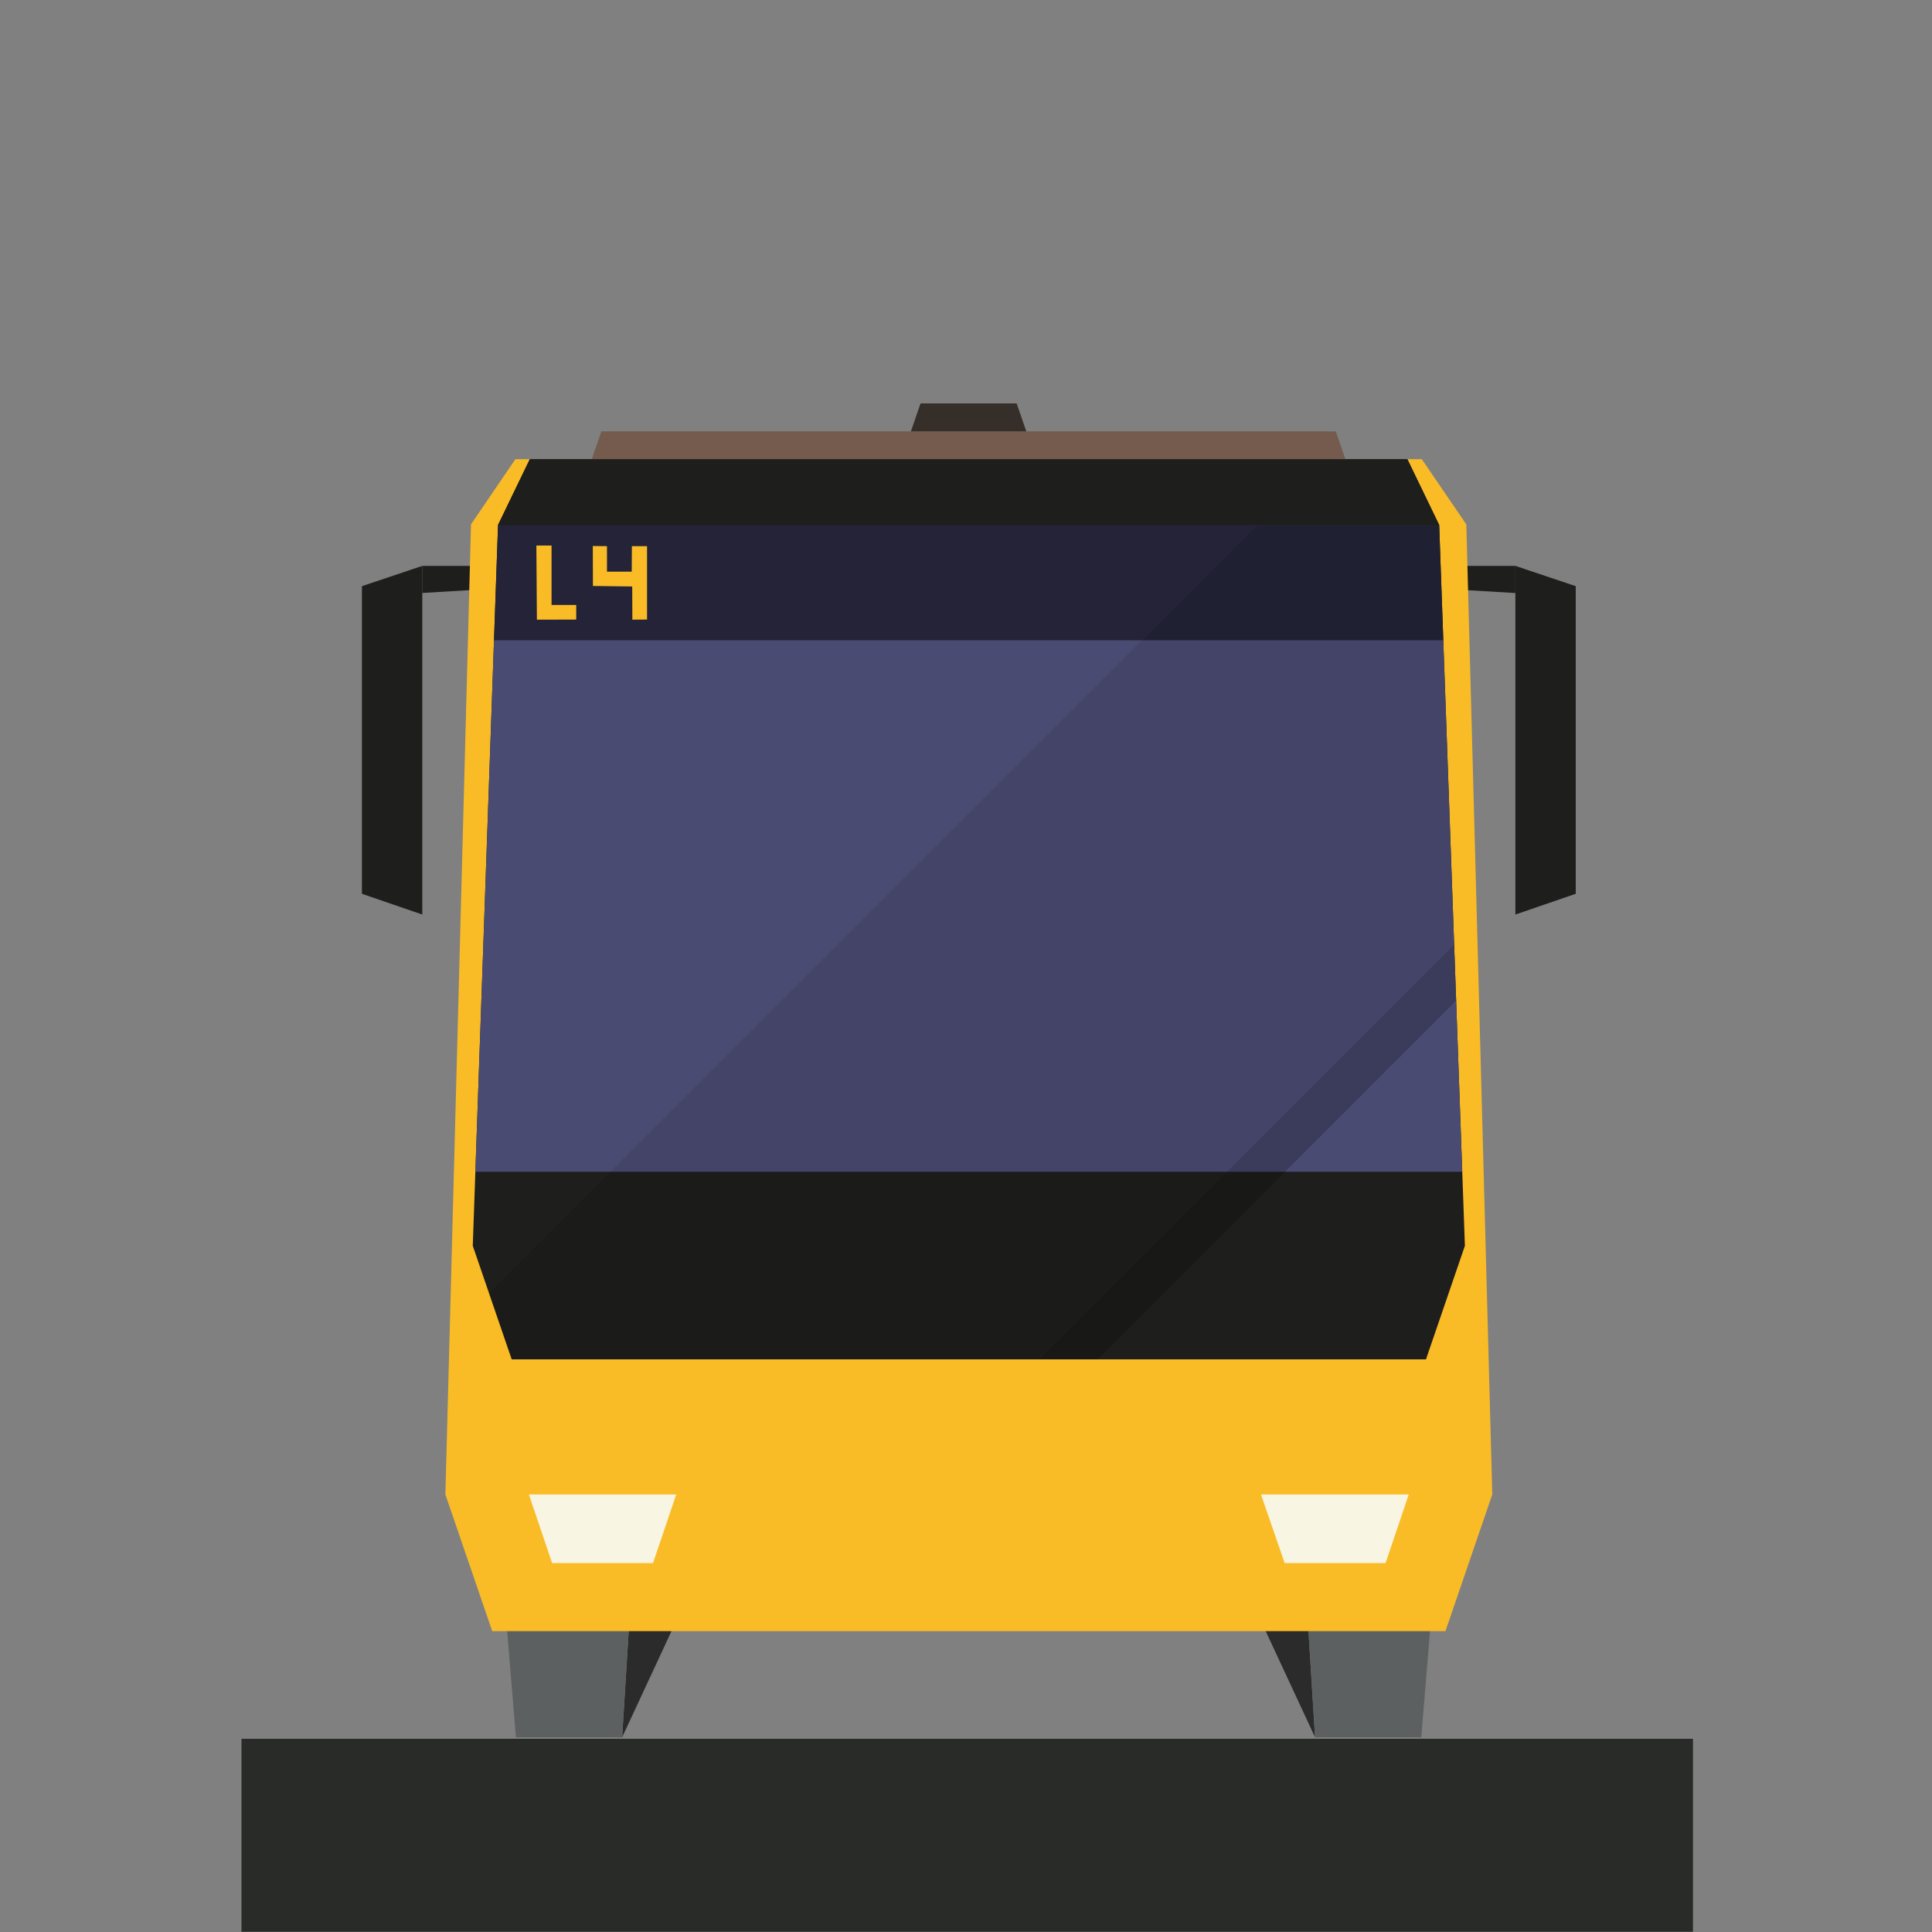 <?xml version="1.0" encoding="UTF-8" standalone="no"?>
<!DOCTYPE svg PUBLIC "-//W3C//DTD SVG 1.1//EN" "http://www.w3.org/Graphics/SVG/1.1/DTD/svg11.dtd">

<svg fill="#000000" width="800px" height="800px" viewBox="-10 0 80 80" version="1.1" xmlns="http://www.w3.org/2000/svg" xmlns:xlink="http://www.w3.org/1999/xlink" xml:space="preserve" xmlns:serif="http://www.serif.com/" style="fill-rule:evenodd;clip-rule:evenodd;stroke-linejoin:round;stroke-miterlimit:2;">
    <rect x="-10" y="0" width="80" height="80" fill="#808080" stroke="none"/>
    <g id="brt-lane">
        <g transform="matrix(0.205,0,0,0.205,0.613,8.012)">
            <g transform="matrix(0.459,0,0,0.459,21.334,42.4)">
                <path d="M26.56,224.93L0,215.8L0,80.43L26.56,71.51L26.56,224.93Z" style="fill:rgb(30,30,28);fill-rule:nonzero;"/>
            </g>
            <g transform="matrix(0.459,0,0,0.459,21.334,42.4)">
                <path d="M26.56,83.41L48.24,82.13L48.45,134.83L54.61,137L53.12,71.51L26.56,71.51L26.56,83.41Z" style="fill:rgb(30,30,28);fill-rule:nonzero;"/>
            </g>
            <g transform="matrix(0.459,0,0,0.459,21.334,42.4)">
                <path d="M507.6,71.51L534.16,80.43L534.16,215.8L507.6,224.93L507.6,71.51Z" style="fill:rgb(30,30,28);fill-rule:nonzero;"/>
            </g>
            <g transform="matrix(0.459,0,0,0.459,21.334,42.4)">
                <path d="M507.6,71.51L481,71.51L479.55,137L485.71,134.87L485.92,82.17L507.6,83.45L507.6,71.51Z" style="fill:rgb(30,30,28);fill-rule:nonzero;"/>
            </g>
            <g transform="matrix(0.459,0,0,0.459,21.334,42.4)">
                <path d="M114.51,587L168.06,471.83L124.28,429.33" style="fill:rgb(43,43,43);fill-rule:nonzero;"/>
            </g>
            <g transform="matrix(0.459,0,0,0.459,21.334,42.4)">
                <path d="M54.79,429.36L67.76,587L114.51,587L124.28,429.33L54.79,429.36Z" style="fill:rgb(93,96,97);fill-rule:nonzero;"/>
            </g>
            <g transform="matrix(0.459,0,0,0.459,21.334,42.4)">
                <path d="M419.44,587L365.89,471.86L409.67,429.36" style="fill:rgb(43,43,43);fill-rule:nonzero;"/>
            </g>
            <g transform="matrix(0.459,0,0,0.459,21.334,42.4)">
                <path d="M479.16,429.36L466.19,587L419.44,587L409.67,429.33L479.16,429.36Z" style="fill:rgb(93,96,97);fill-rule:nonzero;"/>
            </g>
            <g transform="matrix(0.459,0,0,0.459,21.334,42.4)">
                <path d="M486,53.23L466.41,24.55L67.54,24.55L48,53.23L36.73,480.15L57.34,540.28L476.82,540.28L497.43,480.15L486,53.23Z" style="fill:rgb(249,188,39);fill-rule:nonzero;"/>
            </g>
            <g transform="matrix(0.459,0,0,0.459,21.334,42.4)">
                <path d="M65.92,420.69L48.78,370.71L59.9,53.48L73.89,24.55L460.06,24.55L474.06,53.49L485.38,370.71L468.25,420.69L65.92,420.69Z" style="fill:rgb(30,30,28);fill-rule:nonzero;"/>
            </g>
            <g transform="matrix(0.459,0,0,0.459,21.334,42.4)">
                <path d="M138.31,480.15L128.11,510.32L83.69,510.32L73.49,480.15L138.31,480.15Z" style="fill:rgb(249,245,227);fill-rule:nonzero;"/>
            </g>
            <g transform="matrix(0.459,0,0,0.459,21.334,42.4)">
                <path d="M460.67,480.15L450.47,510.32L406.06,510.32L395.64,480.15L460.67,480.15Z" style="fill:rgb(249,245,227);fill-rule:nonzero;"/>
            </g>
            <g transform="matrix(0.459,0,0,0.459,21.334,42.4)">
                <path d="M101.12,24.65L105.37,12.32L428.58,12.32L432.83,24.65L101.12,24.65Z" style="fill:rgb(116,91,77);fill-rule:nonzero;"/>
            </g>
            <g transform="matrix(0.459,0,0,0.459,21.334,42.4)">
                <path d="M241.58,12.32L245.83,0L288.12,0L292.37,12.32L241.58,12.32Z" style="fill:rgb(54,46,40);fill-rule:nonzero;"/>
            </g>
            <g transform="matrix(0.459,0,0,0.459,21.334,42.4)">
                <path d="M460.06,24.55L73.89,24.55L59.9,53.48L474.05,53.48L460.06,24.55Z" style="fill:rgb(30,30,28);fill-rule:nonzero;"/>
            </g>
            <g transform="matrix(0.459,0,0,0.459,21.334,42.4)">
                <path d="M474.06,53.49L474.05,53.48L59.9,53.48L58.12,104.23L475.87,104.23L474.06,53.49Z" style="fill:rgb(36,35,56);fill-rule:nonzero;"/>
            </g>
            <g transform="matrix(0.459,0,0,0.459,21.334,42.4)">
                <path d="M58.12,104.23L49.92,338.13L484.21,338.13L475.87,104.23L58.12,104.23Z" style="fill:rgb(74,75,115);fill-rule:nonzero;"/>
            </g>
            <g transform="matrix(0.459,0,0,0.459,21.334,42.4)">
                <path d="M77,95.17L76.77,62.55L83.45,62.55L83.45,88.7L94.3,88.7L94.3,95.12L77,95.17Z" style="fill:rgb(249,188,39);fill-rule:nonzero;"/>
            </g>
            <g transform="matrix(0.459,0,0,0.459,21.334,42.4)">
                <path d="M101.6,62.76L101.66,80.34L118.95,80.57L119.01,95.17L125.47,95.11L125.47,62.82L118.8,62.82L118.74,74.05L107.84,74.05L107.84,62.82L101.6,62.76Z" style="fill:rgb(249,188,39);fill-rule:nonzero;"/>
            </g>
            <g transform="matrix(0.459,0,0,0.459,21.334,42.4)">
                <path d="M480.64,238.2L298.15,420.69L65.91,420.69L55.92,391.55L393.99,53.48L474.05,53.48L475.86,104.23L480.64,238.19L480.64,238.2Z" style="fill-opacity:0.1;fill-rule:nonzero;"/>
            </g>
            <g transform="matrix(0.459,0,0,0.459,21.334,42.4)">
                <path d="M298.15,420.69L298.14,420.69" style="fill:none;fill-rule:nonzero;"/>
            </g>
            <g transform="matrix(0.459,0,0,0.459,21.334,42.4)">
                <path d="M481.52,262.85L323.68,420.69L298.15,420.69L480.64,238.2L481.52,262.85Z" style="fill-opacity:0.2;fill-rule:nonzero;"/>
            </g>
            <g transform="matrix(0.459,0,0,0.459,21.334,42.4)">
                <path d="M480.64,238.2L480.64,238.19" style="fill:none;fill-rule:nonzero;"/>
            </g>
        </g>
        <g transform="matrix(0.249,-9.50748e-20,-3.49091e-19,0.068,0.116,71.96)">
            <rect x="-0.468" y="0.582" width="241.376" height="117.496" style="fill:rgb(41,43,41);"/>
        </g>
    </g>
</svg>